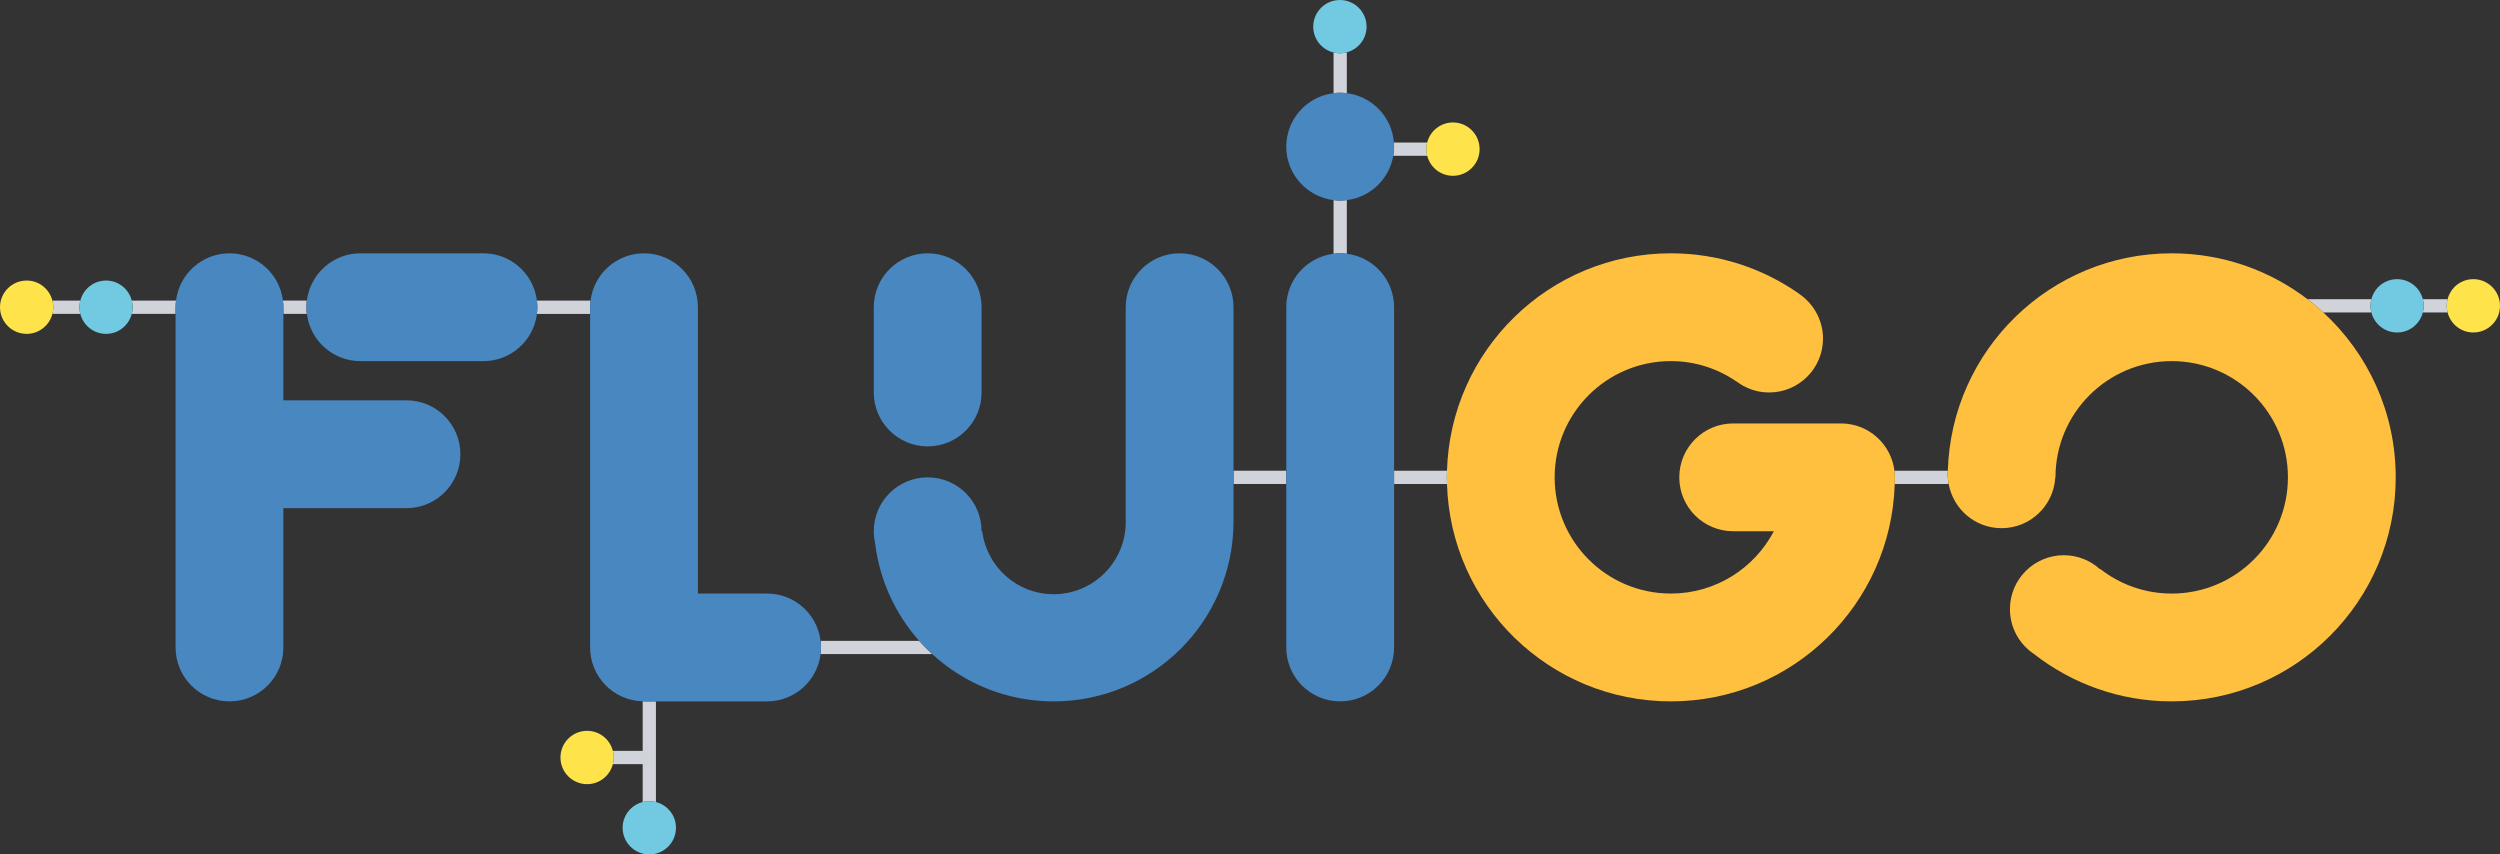 <?xml version="1.0" encoding="utf-8"?>
<!-- Generator: Adobe Illustrator 15.0.0, SVG Export Plug-In . SVG Version: 6.00 Build 0)  -->
<!DOCTYPE svg PUBLIC "-//W3C//DTD SVG 1.1//EN" "http://www.w3.org/Graphics/SVG/1.1/DTD/svg11.dtd">
<svg version="1.1" id="Livello_1" xmlns="http://www.w3.org/2000/svg" xmlns:xlink="http://www.w3.org/1999/xlink" x="0px" y="0px"
	 width="283.465px" height="96.884px" viewBox="0 0 283.465 96.884" enable-background="new 0 0 283.465 96.884"
	 xml:space="preserve">
<rect x="0" y="0" width="283.465" height="96.884" fill="#333333" stroke="none"/>
<path fill="#F7CA4A" d="M38.394,165.706c-0.021-0.02-0.04-0.041-0.062-0.059c0.021,0.02,0.04,0.041,0.061,0.062L38.394,165.706z"/>
<path fill="#D0D3D9" d="M-101.039,164.588h-6.082c0.03,0.245,0.05,0.493,0.05,0.747c0,0.257-0.021,0.508-0.052,0.758h6.034v-0.758
	C-101.089,165.081-101.069,164.833-101.039,164.588z"/>
<path fill="#D0D3D9" d="M-133.202,164.588h-0.055v1.498h-2.611v0.007h2.667c-0.031-0.25-0.052-0.501-0.052-0.758
	C-133.252,165.081-133.232,164.833-133.202,164.588z"/>
<path fill="#D0D3D9" d="M52.836,184.624c0-0.077,0.006-0.154,0.006-0.232c0-0.039-0.006-0.076-0.006-0.115
	c0-0.117,0.012-0.232,0.018-0.349c0.001-0.019,0.003-0.036,0.003-0.055h-6.054c0.031,0.247,0.051,0.496,0.051,0.751
	c0,0.253-0.011,0.503-0.019,0.753h6.114c-0.046-0.246-0.081-0.497-0.096-0.753H52.836z"/>
<path fill="#D0D3D9" d="M-10.023,148.162h3.848c-0.062-0.241-0.105-0.491-0.105-0.752s0.044-0.511,0.105-0.753h-3.777
	c0.012,0.156,0.023,0.312,0.023,0.473C-9.93,147.481-9.966,147.825-10.023,148.162z"/>
<path fill="#D0D3D9" d="M-15.29,141.067v-4.634c-0.251,0.067-0.511,0.115-0.783,0.115c-0.25,0-0.488-0.038-0.721-0.096v4.614
	c0.247-0.029,0.496-0.051,0.751-0.051C-15.787,141.017-15.537,141.038-15.29,141.067z"/>
<path fill="#D0D3D9" d="M-15.29,159.273v-6.083c-0.247,0.029-0.497,0.051-0.753,0.051c-0.255,0-0.504-0.021-0.751-0.051v6.083
	c0.247-0.03,0.496-0.051,0.751-0.051C-15.787,159.223-15.537,159.243-15.29,159.273z"/>
<path fill="#D0D3D9" d="M-94.977,210.026c-0.051,0-0.101-0.007-0.152-0.008v5.619h-3.381c0.062,0.242,0.105,0.491,0.105,0.751
	c0,0.262-0.043,0.511-0.106,0.753h3.381v4.3c0.241-0.062,0.49-0.106,0.751-0.106c0.261,0,0.51,0.044,0.752,0.106v-11.415H-94.977z"
	/>
<path fill="#D0D3D9" d="M-63.779,203.163h-11.179c0.03,0.246,0.051,0.496,0.051,0.751s-0.021,0.505-0.051,0.752h12.656
	C-62.819,204.19-63.312,203.688-63.779,203.163z"/>
<rect x="-28.136" y="183.873" fill="#D0D3D9" width="5.981" height="1.504"/>
<path fill="#D0D3D9" d="M-3.93,183.873h-6v1.504h6c-0.008-0.25-0.02-0.5-0.02-0.753C-3.949,184.372-3.938,184.123-3.93,183.873z"/>
<path fill="#D0D3D9" d="M100.88,164.425h-7.243c0.62,0.475,1.22,0.976,1.794,1.504h5.449c-0.062-0.241-0.106-0.49-0.106-0.752
	C100.773,164.916,100.817,164.667,100.88,164.425z"/>
<path fill="#D0D3D9" d="M109.522,164.425h-2.806c0.062,0.242,0.105,0.491,0.105,0.752c0,0.262-0.044,0.511-0.105,0.752h2.806
	c-0.062-0.241-0.105-0.49-0.105-0.752C109.417,164.916,109.46,164.667,109.522,164.425z"/>
<path fill="#2E5098" d="M-93.626,221.441c-0.242-0.062-0.491-0.106-0.752-0.106c-0.261,0-0.51,0.044-0.751,0.106
	c-1.305,0.335-2.273,1.508-2.273,2.917c0,1.67,1.354,3.025,3.024,3.025s3.024-1.355,3.024-3.025
	C-91.354,222.949-92.322,221.776-93.626,221.441z"/>
<path fill="#FFE34A" d="M-98.51,215.638c-0.335-1.304-1.51-2.272-2.919-2.272c-1.669,0-3.024,1.354-3.024,3.023
	c0,1.672,1.354,3.025,3.024,3.025c1.409,0,2.583-0.968,2.919-2.272c0.062-0.242,0.106-0.491,0.106-0.753
	C-98.405,216.129-98.448,215.88-98.51,215.638z"/>
<path fill="#2E5098" d="M-16.073,130.5c-1.67,0-3.025,1.354-3.025,3.024c0,1.42,0.984,2.604,2.305,2.929
	c0.232,0.058,0.471,0.096,0.721,0.096c0.272,0,0.532-0.048,0.783-0.115c1.288-0.347,2.24-1.513,2.24-2.909
	C-13.05,131.854-14.403,130.5-16.073,130.5z"/>
<path fill="#FFE34A" d="M-3.257,144.386c-1.41,0-2.583,0.968-2.919,2.271c-0.062,0.242-0.105,0.492-0.105,0.753
	s0.044,0.511,0.105,0.752c0.336,1.304,1.509,2.272,2.919,2.272c1.67,0,3.023-1.354,3.023-3.024
	C-0.233,145.739-1.587,144.386-3.257,144.386z"/>
<path fill="#2E5098" d="M106.717,164.425c-0.336-1.304-1.509-2.271-2.919-2.271c-1.409,0-2.582,0.968-2.918,2.271
	c-0.062,0.242-0.106,0.491-0.106,0.752c0,0.262,0.044,0.511,0.106,0.752c0.335,1.305,1.509,2.272,2.918,2.272
	c1.41,0,2.583-0.968,2.919-2.272c0.062-0.241,0.105-0.49,0.105-0.752C106.822,164.916,106.778,164.667,106.717,164.425z"/>
<path fill="#FFE34A" d="M112.44,162.153c-1.408,0-2.582,0.968-2.918,2.271c-0.062,0.242-0.105,0.491-0.105,0.752
	c0,0.262,0.043,0.511,0.105,0.752c0.335,1.305,1.51,2.272,2.918,2.272c1.671,0,3.024-1.354,3.024-3.024
	S114.111,162.153,112.44,162.153z"/>
<path fill="#D0D3D9" d="M-158.894,164.582h-3.164c0.062,0.242,0.106,0.491,0.106,0.753c0,0.261-0.043,0.51-0.105,0.751h3.163
	c-0.062-0.241-0.105-0.49-0.105-0.751C-159,165.073-158.956,164.824-158.894,164.582z"/>
<rect x="-135.918" y="164.582" fill="#D0D3D9" width="2.662" height="0.006"/>
<path fill="#D0D3D9" d="M-148.04,164.582h-5.018c0.062,0.242,0.106,0.491,0.106,0.753c0,0.261-0.043,0.51-0.105,0.751h4.966v-0.751
	C-148.091,165.079-148.07,164.829-148.04,164.582z"/>
<path fill="#D0D3D9" d="M-135.868,165.335v0.751h2.611v-1.498h-2.661C-135.888,164.833-135.868,165.081-135.868,165.335z"/>
<path fill="#2E5098" d="M-153.058,164.582c-0.336-1.304-1.509-2.272-2.918-2.272s-2.582,0.969-2.918,2.272
	c-0.062,0.242-0.106,0.491-0.106,0.753c0,0.261,0.043,0.51,0.105,0.751c0.335,1.304,1.509,2.272,2.918,2.272
	c1.41,0,2.583-0.969,2.918-2.272c0.062-0.241,0.105-0.49,0.105-0.751C-152.952,165.073-152.995,164.824-153.058,164.582z"/>
<path fill="#FFE34A" d="M-162.058,164.582c-0.336-1.304-1.51-2.272-2.918-2.272c-1.67,0-3.024,1.354-3.024,3.025
	c0,1.67,1.354,3.023,3.024,3.023c1.409,0,2.583-0.969,2.919-2.272c0.062-0.241,0.105-0.49,0.105-0.751
	C-161.952,165.073-161.995,164.824-162.058,164.582z"/>
<path fill="#FFFFFF" d="M-15.29,159.273c-0.247-0.03-0.497-0.051-0.753-0.051c-0.255,0-0.504,0.021-0.751,0.051
	c-3.02,0.371-5.361,2.94-5.361,6.062v18.538v1.504v18.537c0,3.375,2.738,6.112,6.112,6.112c3.376,0,6.113-2.737,6.113-6.112v-18.537
	v-1.504v-18.538C-9.93,162.214-12.271,159.646-15.29,159.273z"/>
<path fill="#FFFFFF" d="M-9.953,146.657c-0.223-2.903-2.472-5.236-5.337-5.59c-0.247-0.029-0.497-0.051-0.753-0.051
	c-0.255,0-0.504,0.021-0.751,0.051c-3.02,0.371-5.361,2.941-5.361,6.062c0,3.12,2.342,5.689,5.361,6.061
	c0.247,0.029,0.496,0.051,0.751,0.051c0.256,0,0.506-0.021,0.753-0.051c2.678-0.33,4.816-2.389,5.267-5.028
	c0.058-0.337,0.094-0.681,0.094-1.032C-9.93,146.97-9.941,146.813-9.953,146.657z"/>
<path fill="#FFFFFF" d="M-74.958,203.163c-0.371-3.02-2.94-5.36-6.062-5.36h-7.846v-32.468c0-3.377-2.736-6.112-6.111-6.112
	c-3.123,0-5.693,2.343-6.062,5.365c-0.03,0.245-0.05,0.493-0.05,0.747v0.758v37.821c0,3.323,2.655,6.022,5.959,6.104
	c0.051,0.001,0.101,0.008,0.152,0.008h1.351h12.606c3.12,0,5.69-2.341,6.062-5.36c0.03-0.247,0.051-0.497,0.051-0.752
	S-74.928,203.409-74.958,203.163z"/>
<path fill="#FFFFFF" d="M-107.121,164.588c-0.369-3.022-2.94-5.365-6.062-5.365h-13.958c-3.123,0-5.693,2.343-6.062,5.365
	c-0.03,0.245-0.05,0.493-0.05,0.747c0,0.257,0.021,0.508,0.052,0.758c0.374,3.016,2.941,5.354,6.06,5.354h13.958
	c3.118,0,5.686-2.338,6.06-5.354c0.031-0.25,0.052-0.501,0.052-0.758C-107.071,165.081-107.091,164.833-107.121,164.588z"/>
<path fill="#FFFFFF" d="M-121.909,175.893h-13.958v-9.8v-0.007v-0.751c0-0.254-0.02-0.502-0.05-0.747
	c0-0.002-0.001-0.004-0.001-0.006c-0.372-3.021-2.94-5.359-6.061-5.359c-3.12,0-5.689,2.339-6.061,5.359
	c-0.03,0.247-0.051,0.497-0.051,0.753v0.751v37.828c0,3.375,2.736,6.112,6.112,6.112c3.376,0,6.111-2.737,6.111-6.112v-15.798
	h13.958c3.376,0,6.112-2.736,6.112-6.112C-115.797,178.629-118.533,175.893-121.909,175.893z"/>
<path fill="#FFFFFF" d="M-62.814,181.114c3.375,0,6.112-2.735,6.112-6.111v-4.059v-5.609c0-3.377-2.737-6.112-6.112-6.112
	s-6.112,2.735-6.112,6.112v9.668C-68.926,178.379-66.189,181.114-62.814,181.114z"/>
<path fill="#FFFFFF" d="M-34.248,159.223c-3.375,0-6.112,2.735-6.112,6.112v5.609v18.759c0,4.513-3.658,8.171-8.171,8.171
	c-4.162,0-7.589-3.113-8.098-7.138h-0.073c0-3.376-2.737-6.112-6.112-6.112s-6.112,2.736-6.112,6.112
	c0,0.461,0.056,0.911,0.153,1.344c0.506,4.229,2.309,8.057,4.994,11.083c0.467,0.525,0.959,1.027,1.477,1.503
	c3.627,3.326,8.459,5.36,13.771,5.36c11.24,0,20.354-9.093,20.394-20.323h0.001v-0.071v-4.255v-1.504v-18.538
	C-28.136,161.958-30.873,159.223-34.248,159.223z"/>
<path fill="#FFC040" d="M46.803,183.873c-0.371-3.021-2.94-5.36-6.06-5.36H28.52c-3.376,0-6.112,2.736-6.112,6.111
	c0,3.376,2.736,6.112,6.112,6.112h4.608c-2.204,4.199-6.603,7.066-11.676,7.066c-7.277,0-13.177-5.899-13.177-13.179
	c0-7.277,5.899-13.178,13.177-13.178c2.752,0,5.301,0.853,7.412,2.295l0.007-0.008c1.03,0.792,2.318,1.27,3.719,1.27
	c3.377,0,6.113-2.736,6.113-6.112c0-1.772-0.759-3.364-1.965-4.479c-0.057-0.051-0.112-0.101-0.171-0.15
	c-0.06-0.051-0.121-0.104-0.182-0.156c-0.123-0.098-0.249-0.188-0.377-0.275l0.005-0.009c-4.123-2.894-9.141-4.598-14.562-4.598
	c-13.775,0-24.983,10.97-25.382,24.65c-0.008,0.25-0.02,0.499-0.02,0.751c0,0.253,0.012,0.503,0.02,0.753
	c0.399,13.68,11.606,24.649,25.382,24.649c13.777,0,24.983-10.97,25.383-24.649c0.008-0.25,0.019-0.5,0.019-0.753
	C46.854,184.369,46.834,184.12,46.803,183.873z"/>
<path fill="#FFC040" d="M95.431,165.929c-0.574-0.528-1.174-1.029-1.794-1.504c-4.272-3.262-9.607-5.203-15.398-5.203
	c-13.778,0-24.982,10.971-25.382,24.651c0,0.019-0.002,0.036-0.003,0.055c-0.006,0.116-0.018,0.231-0.018,0.349
	c0,0.039,0.006,0.076,0.006,0.115c0,0.078-0.006,0.155-0.006,0.232h0.018c0.015,0.256,0.05,0.507,0.096,0.753
	c0.519,2.85,3,5.012,5.998,5.012c3.259,0,5.913-2.551,6.095-5.765h0.019c0-7.279,5.899-13.178,13.178-13.178
	c7.277,0,13.179,5.898,13.179,13.178c0,7.277-5.901,13.178-13.179,13.178c-3.059,0-5.87-1.045-8.107-2.793l-0.026,0.032
	c-1.084-0.982-2.519-1.586-4.095-1.586c-3.376,0-6.113,2.737-6.113,6.111c0,2.126,1.086,3.996,2.73,5.092
	c4.31,3.36,9.724,5.368,15.611,5.368c14.029,0,25.401-11.374,25.401-25.402C103.64,177.228,100.477,170.571,95.431,165.929z"/>
<g>
	<path fill="#F7CA4A" d="M206.394,35.206c-0.021-0.02-0.04-0.041-0.062-0.059c0.021,0.02,0.04,0.042,0.061,0.062L206.394,35.206z"/>
	<path fill="#D0D3D9" d="M66.961,34.087h-6.082c0.03,0.245,0.05,0.494,0.05,0.747c0,0.257-0.021,0.509-0.052,0.758h6.034v-0.758
		C66.911,34.581,66.931,34.333,66.961,34.087z"/>
	<path fill="#D0D3D9" d="M34.798,34.087h-0.055v1.498h-2.611v0.006H34.8c-0.031-0.249-0.052-0.5-0.052-0.758
		C34.748,34.581,34.768,34.333,34.798,34.087z"/>
	<path fill="#D0D3D9" d="M220.836,54.124c0-0.078,0.006-0.154,0.006-0.232c0-0.039-0.006-0.076-0.006-0.115
		c0-0.117,0.012-0.232,0.018-0.35c0.001-0.018,0.003-0.035,0.003-0.055h-6.054c0.031,0.248,0.051,0.496,0.051,0.752
		c0,0.252-0.011,0.502-0.019,0.752h6.114c-0.046-0.246-0.081-0.496-0.096-0.752H220.836z"/>
	<path fill="#D0D3D9" d="M157.977,17.662h3.848c-0.062-0.242-0.105-0.491-0.105-0.752s0.044-0.51,0.105-0.752h-3.777
		c0.012,0.156,0.023,0.312,0.023,0.472C158.07,16.981,158.034,17.325,157.977,17.662z"/>
	<path fill="#D0D3D9" d="M152.71,10.567V5.933c-0.251,0.067-0.511,0.115-0.783,0.115c-0.25,0-0.488-0.039-0.721-0.096v4.614
		c0.247-0.03,0.496-0.051,0.751-0.051C152.213,10.516,152.463,10.537,152.71,10.567z"/>
	<path fill="#D0D3D9" d="M152.71,28.773v-6.083c-0.247,0.03-0.497,0.051-0.753,0.051c-0.255,0-0.504-0.021-0.751-0.051v6.083
		c0.247-0.03,0.496-0.051,0.751-0.051C152.213,28.722,152.463,28.743,152.71,28.773z"/>
	<path fill="#D0D3D9" d="M73.023,79.526c-0.051,0-0.101-0.008-0.152-0.008v5.619H69.49c0.062,0.242,0.105,0.49,0.105,0.75
		c0,0.262-0.043,0.512-0.106,0.754h3.381v4.299c0.241-0.062,0.49-0.105,0.751-0.105c0.261,0,0.51,0.043,0.752,0.105V79.526H73.023z"
		/>
	<path fill="#D0D3D9" d="M104.221,72.663H93.042c0.03,0.246,0.051,0.496,0.051,0.75c0,0.256-0.021,0.506-0.051,0.752h12.656
		C105.181,73.69,104.688,73.188,104.221,72.663z"/>
	<rect x="139.864" y="53.372" fill="#D0D3D9" width="5.981" height="1.504"/>
	<path fill="#D0D3D9" d="M164.07,53.372h-6v1.504h6c-0.008-0.25-0.02-0.5-0.02-0.752S164.062,53.622,164.07,53.372z"/>
	<path fill="#D0D3D9" d="M268.88,33.925h-7.243c0.62,0.474,1.22,0.975,1.794,1.503h5.449c-0.062-0.241-0.106-0.49-0.106-0.751
		S268.817,34.167,268.88,33.925z"/>
	<path fill="#D0D3D9" d="M277.522,33.925h-2.806c0.062,0.242,0.105,0.491,0.105,0.752s-0.044,0.51-0.105,0.751h2.806
		c-0.062-0.241-0.105-0.49-0.105-0.751S277.46,34.167,277.522,33.925z"/>
	<path fill="#71C9E2" d="M74.374,90.94c-0.242-0.062-0.491-0.105-0.752-0.105c-0.261,0-0.51,0.043-0.751,0.105
		c-1.305,0.336-2.273,1.508-2.273,2.918c0,1.67,1.354,3.025,3.024,3.025s3.024-1.355,3.024-3.025
		C76.646,92.448,75.678,91.276,74.374,90.94z"/>
	<path fill="#FFE34A" d="M69.49,85.138c-0.335-1.305-1.51-2.273-2.919-2.273c-1.669,0-3.024,1.354-3.024,3.023
		c0,1.672,1.354,3.025,3.024,3.025c1.409,0,2.583-0.967,2.919-2.271c0.062-0.242,0.106-0.492,0.106-0.754
		C69.595,85.628,69.552,85.38,69.49,85.138z"/>
	<path fill="#71C9E2" d="M151.927,0c-1.67,0-3.025,1.354-3.025,3.024c0,1.42,0.984,2.604,2.305,2.929
		c0.232,0.057,0.471,0.096,0.721,0.096c0.272,0,0.532-0.048,0.783-0.115c1.288-0.347,2.24-1.512,2.24-2.909
		C154.95,1.354,153.597,0,151.927,0z"/>
	<path fill="#FFE34A" d="M164.743,13.885c-1.41,0-2.583,0.968-2.919,2.272c-0.062,0.242-0.105,0.491-0.105,0.752
		s0.044,0.51,0.105,0.752c0.336,1.304,1.509,2.272,2.919,2.272c1.67,0,3.023-1.354,3.023-3.024
		C167.767,15.239,166.413,13.885,164.743,13.885z"/>
	<path fill="#71C9E2" d="M274.717,33.925c-0.336-1.304-1.509-2.272-2.919-2.272c-1.409,0-2.582,0.968-2.918,2.272
		c-0.062,0.242-0.106,0.491-0.106,0.752s0.044,0.51,0.106,0.751c0.335,1.304,1.509,2.272,2.918,2.272
		c1.41,0,2.583-0.968,2.919-2.272c0.062-0.241,0.105-0.49,0.105-0.751S274.778,34.167,274.717,33.925z"/>
	<path fill="#FFE34A" d="M280.44,31.652c-1.408,0-2.582,0.968-2.918,2.272c-0.062,0.242-0.105,0.491-0.105,0.752
		s0.043,0.51,0.105,0.751c0.335,1.304,1.51,2.272,2.918,2.272c1.671,0,3.024-1.354,3.024-3.024
		C283.465,33.006,282.111,31.652,280.44,31.652z"/>
	<path fill="#D0D3D9" d="M9.106,34.082H5.942c0.062,0.242,0.106,0.491,0.106,0.752s-0.043,0.51-0.105,0.751h3.163
		C9.044,35.344,9,35.095,9,34.834S9.044,34.324,9.106,34.082z"/>
	<rect x="32.082" y="34.082" fill="#D0D3D9" width="2.662" height="0.006"/>
	<path fill="#D0D3D9" d="M19.96,34.082h-5.018c0.062,0.242,0.106,0.491,0.106,0.752s-0.043,0.51-0.105,0.751h4.966v-0.751
		C19.909,34.579,19.93,34.329,19.96,34.082z"/>
	<path fill="#D0D3D9" d="M32.132,34.834v0.751h2.611v-1.498h-2.661C32.112,34.333,32.132,34.581,32.132,34.834z"/>
	<path fill="#71C9E2" d="M14.942,34.082c-0.336-1.304-1.509-2.272-2.918-2.272s-2.582,0.968-2.918,2.272
		C9.044,34.324,9,34.573,9,34.834s0.043,0.51,0.105,0.751c0.335,1.304,1.509,2.272,2.918,2.272c1.41,0,2.583-0.968,2.918-2.272
		c0.062-0.241,0.105-0.49,0.105-0.751S15.005,34.324,14.942,34.082z"/>
	<path fill="#FFE34A" d="M5.942,34.082c-0.336-1.304-1.51-2.272-2.918-2.272C1.354,31.81,0,33.164,0,34.834s1.354,3.023,3.024,3.023
		c1.409,0,2.583-0.968,2.919-2.272c0.062-0.241,0.105-0.49,0.105-0.751S6.005,34.324,5.942,34.082z"/>
	<path fill="#4987C1" d="M152.71,28.773c-0.247-0.03-0.497-0.051-0.753-0.051c-0.255,0-0.504,0.021-0.751,0.051
		c-3.02,0.371-5.361,2.94-5.361,6.061v18.538v1.504v18.537c0,3.375,2.738,6.113,6.112,6.113c3.376,0,6.113-2.738,6.113-6.113V54.876
		v-1.504V34.834C158.07,31.713,155.729,29.145,152.71,28.773z"/>
	<path fill="#4987C1" d="M158.047,16.157c-0.223-2.904-2.472-5.237-5.337-5.59c-0.247-0.03-0.497-0.051-0.753-0.051
		c-0.255,0-0.504,0.021-0.751,0.051c-3.02,0.371-5.361,2.941-5.361,6.062s2.342,5.69,5.361,6.061
		c0.247,0.03,0.496,0.051,0.751,0.051c0.256,0,0.506-0.021,0.753-0.051c2.678-0.33,4.816-2.389,5.267-5.028
		c0.058-0.336,0.094-0.68,0.094-1.033C158.07,16.47,158.059,16.313,158.047,16.157z"/>
	<path fill="#4987C1" d="M93.042,72.663c-0.371-3.02-2.94-5.361-6.062-5.361h-7.846V34.834c0-3.376-2.736-6.112-6.111-6.112
		c-3.123,0-5.693,2.342-6.062,5.365c-0.03,0.245-0.05,0.494-0.05,0.747v0.758v37.821c0,3.324,2.655,6.023,5.959,6.105
		c0.051,0,0.101,0.008,0.152,0.008h1.351H86.98c3.12,0,5.69-2.342,6.062-5.361c0.03-0.246,0.051-0.496,0.051-0.752
		C93.093,73.159,93.072,72.909,93.042,72.663z"/>
	<path fill="#4987C1" d="M60.879,34.087c-0.369-3.023-2.94-5.365-6.062-5.365H40.86c-3.123,0-5.693,2.342-6.062,5.365
		c-0.03,0.245-0.05,0.494-0.05,0.747c0,0.257,0.021,0.509,0.052,0.758c0.374,3.017,2.941,5.354,6.06,5.354h13.958
		c3.118,0,5.686-2.337,6.06-5.354c0.031-0.249,0.052-0.5,0.052-0.758C60.929,34.581,60.909,34.333,60.879,34.087z"/>
	<path fill="#4987C1" d="M46.091,45.392H32.132v-9.8v-0.006v-0.751c0-0.253-0.02-0.501-0.05-0.747c0-0.002-0.001-0.004-0.001-0.006
		c-0.372-3.02-2.94-5.359-6.061-5.359c-3.12,0-5.689,2.339-6.061,5.359c-0.03,0.247-0.051,0.497-0.051,0.752v0.751v37.828
		c0,3.375,2.736,6.113,6.112,6.113c3.376,0,6.111-2.738,6.111-6.113V57.616h13.958c3.376,0,6.112-2.736,6.112-6.113
		C52.203,48.128,49.467,45.392,46.091,45.392z"/>
	<path fill="#4987C1" d="M105.186,50.614c3.375,0,6.112-2.736,6.112-6.112v-4.059v-5.609c0-3.376-2.737-6.112-6.112-6.112
		s-6.112,2.736-6.112,6.112v9.668C99.074,47.878,101.811,50.614,105.186,50.614z"/>
	<path fill="#4987C1" d="M133.752,28.722c-3.375,0-6.112,2.736-6.112,6.112v5.609v18.759c0,4.514-3.658,8.172-8.171,8.172
		c-4.162,0-7.589-3.113-8.098-7.139h-0.073c0-3.375-2.737-6.111-6.112-6.111s-6.112,2.736-6.112,6.111
		c0,0.461,0.056,0.912,0.153,1.344c0.506,4.229,2.309,8.057,4.994,11.084c0.467,0.525,0.959,1.027,1.477,1.502
		c3.627,3.326,8.459,5.361,13.771,5.361c11.24,0,20.354-9.094,20.394-20.324h0.001v-0.07v-4.256v-1.504V34.834
		C139.864,31.458,137.127,28.722,133.752,28.722z"/>
	<path fill="#FFC040" d="M214.803,53.372c-0.371-3.02-2.94-5.36-6.06-5.36H196.52c-3.376,0-6.112,2.737-6.112,6.112
		s2.736,6.111,6.112,6.111h4.608c-2.204,4.199-6.603,7.066-11.676,7.066c-7.277,0-13.177-5.898-13.177-13.178
		c0-7.278,5.899-13.179,13.177-13.179c2.752,0,5.301,0.853,7.412,2.295l0.007-0.008c1.03,0.792,2.318,1.27,3.719,1.27
		c3.377,0,6.113-2.736,6.113-6.112c0-1.772-0.759-3.364-1.965-4.479c-0.057-0.05-0.112-0.101-0.171-0.15
		c-0.06-0.052-0.121-0.104-0.182-0.157c-0.123-0.097-0.249-0.188-0.377-0.275l0.005-0.008c-4.123-2.894-9.141-4.598-14.562-4.598
		c-13.775,0-24.983,10.969-25.382,24.65c-0.008,0.25-0.02,0.5-0.02,0.752s0.012,0.502,0.02,0.752
		c0.399,13.68,11.606,24.65,25.382,24.65c13.777,0,24.983-10.971,25.383-24.65c0.008-0.25,0.019-0.5,0.019-0.752
		C214.854,53.868,214.834,53.62,214.803,53.372z"/>
	<path fill="#FFC040" d="M263.431,35.428c-0.574-0.528-1.174-1.029-1.794-1.503c-4.272-3.262-9.607-5.203-15.398-5.203
		c-13.778,0-24.982,10.97-25.382,24.65c0,0.02-0.002,0.037-0.003,0.055c-0.006,0.117-0.018,0.232-0.018,0.35
		c0,0.039,0.006,0.076,0.006,0.115c0,0.078-0.006,0.154-0.006,0.232h0.018c0.015,0.256,0.05,0.506,0.096,0.752
		c0.519,2.85,3,5.012,5.998,5.012c3.259,0,5.913-2.551,6.095-5.764h0.019c0-7.279,5.899-13.179,13.178-13.179
		c7.277,0,13.179,5.899,13.179,13.179c0,7.277-5.901,13.178-13.179,13.178c-3.059,0-5.87-1.045-8.107-2.793l-0.026,0.031
		c-1.084-0.982-2.519-1.586-4.095-1.586c-3.376,0-6.113,2.738-6.113,6.111c0,2.127,1.086,3.996,2.73,5.092
		c4.31,3.361,9.724,5.369,15.611,5.369c14.029,0,25.401-11.375,25.401-25.402C271.64,46.727,268.477,40.071,263.431,35.428z"/>
</g>
<rect x="135.273" y="134.518" fill="#2E5098" width="31.864" height="31.863"/>
</svg>

